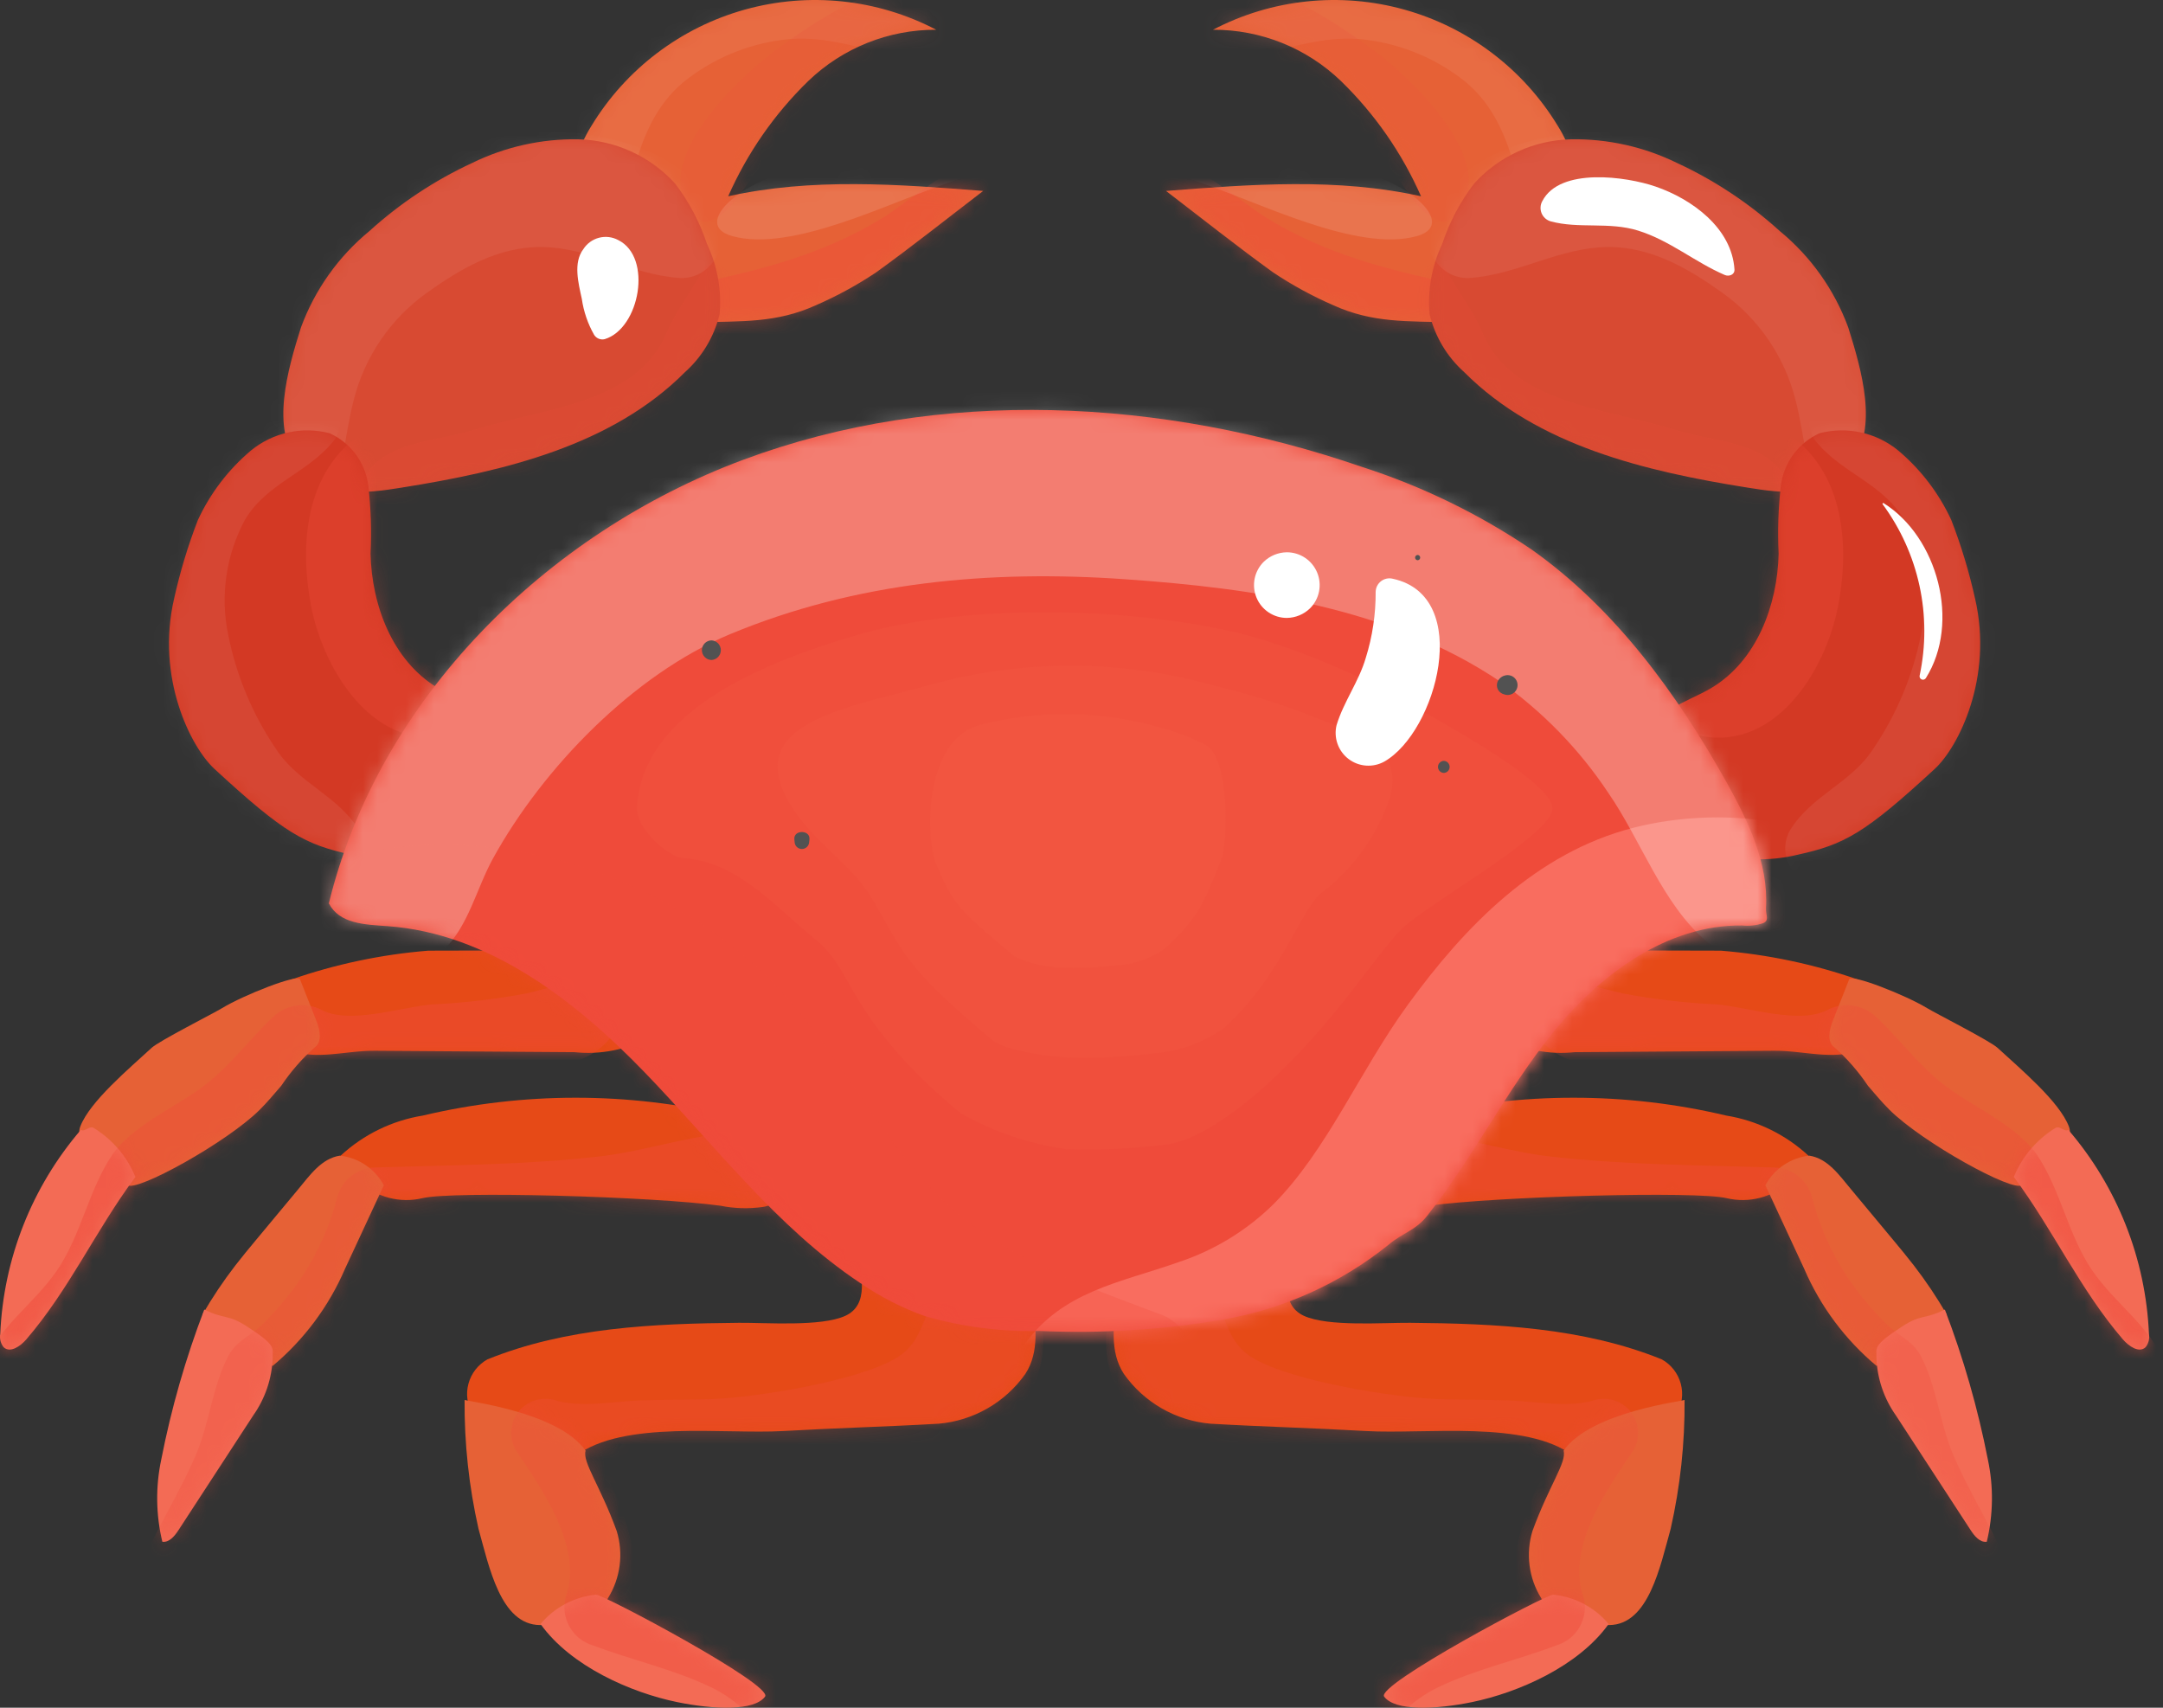 <svg width="152" height="120" viewBox="0 0 152 120" fill="none" xmlns="http://www.w3.org/2000/svg">
<rect x="0" y="0" width="152" height="120" fill="#333333" stroke="none"/>
<path d="M109.47 8.843C107.045 4.849 103.19 1.929 98.689 0.675C94.188 -0.579 89.379 -0.073 85.238 2.091C88.588 2.076 91.812 3.366 94.227 5.688C96.609 8.002 98.521 10.754 99.86 13.793C94.006 12.485 87.92 12.947 81.94 13.417C84.363 15.271 86.986 17.354 89.462 19.138C90.804 20.035 92.223 20.809 93.704 21.452C96.469 22.708 98.911 22.559 101.947 22.65C103.456 22.963 105.027 22.731 106.38 21.994C107.733 21.257 108.781 20.063 109.336 18.626C110.305 17.184 110.833 15.491 110.857 13.754C110.881 12.017 110.399 10.311 109.47 8.843Z" fill="#E66136"/>
<mask id="mask0_78_6624" style="mask-type:luminance" maskUnits="userSpaceOnUse" x="81" y="0" width="30" height="23">
<path d="M109.473 8.843C107.047 4.849 103.193 1.929 98.692 0.675C94.191 -0.579 89.382 -0.073 85.241 2.091C88.591 2.076 91.815 3.366 94.23 5.688C96.611 8.002 98.524 10.754 99.863 13.793C94.009 12.485 87.923 12.947 81.943 13.417C84.366 15.271 86.989 17.354 89.465 19.138C90.806 20.035 92.226 20.809 93.707 21.452C96.472 22.708 98.914 22.559 101.95 22.65C103.459 22.963 105.03 22.731 106.383 21.994C107.736 21.257 108.784 20.063 109.339 18.626C110.308 17.184 110.836 15.491 110.86 13.754C110.883 12.017 110.401 10.311 109.473 8.843Z" fill="white"/>
</mask>
<g mask="url(#mask0_78_6624)">
<g style="mix-blend-mode:screen" opacity="0.07">
<path d="M107.975 19.056C106.813 14.446 106.755 8.522 102.63 5.475C100.556 3.92 98.089 2.974 95.507 2.742C92.677 2.519 90.205 3.585 87.462 3.968C84.732 4.349 82.013 1.175 84.495 -1.129C90.551 -6.754 101.433 -4.621 107.336 0.123C110.338 2.553 112.34 6.004 112.959 9.817C113.727 13.616 113.377 17.9 109.533 19.69C109.392 19.769 109.235 19.815 109.074 19.825C108.912 19.835 108.751 19.808 108.601 19.748C108.452 19.687 108.318 19.593 108.209 19.473C108.101 19.354 108.021 19.211 107.975 19.056Z" fill="white"/>
</g>
<g style="mix-blend-mode:multiply" opacity="0.4">
<path d="M108.295 22.622C103.529 27.315 96.389 26.226 90.729 23.807C87.87 22.573 85.182 20.978 82.729 19.061C80.734 17.52 77.327 15.142 77.371 12.226C77.465 6.168 87.213 14.18 88.761 15.156C94.704 18.903 101.198 19.642 107.897 21.115C108.048 21.159 108.184 21.241 108.294 21.353C108.404 21.465 108.482 21.604 108.522 21.756C108.562 21.907 108.563 22.067 108.523 22.218C108.483 22.37 108.404 22.509 108.295 22.622Z" fill="#EF4B3A"/>
</g>
<g style="mix-blend-mode:multiply" opacity="0.16">
<path d="M101.206 15.53C99.821 15.013 99.21 13.898 98.388 12.748C97.075 10.906 95.447 9.311 93.578 8.037C89.668 5.355 86.002 4.633 81.407 3.974C79.323 3.675 79.188 0.548 80.839 -0.372C86.17 -3.343 92.349 0.406 96.688 3.656C99.226 5.557 105.912 11.866 102.031 15.312C101.925 15.418 101.793 15.494 101.648 15.533C101.503 15.571 101.35 15.57 101.206 15.53Z" fill="#EF4B3A"/>
</g>
<g opacity="0.12">
<path d="M81.084 9.356C82.014 9.568 82.959 9.708 83.91 9.774C85.476 10.171 86.957 10.819 88.532 11.202C91.857 12.01 90.61 12.217 93.965 11.984C97.62 11.73 102.963 15.677 99.526 16.603C95.323 17.735 88.444 14.201 84.349 12.832C81.804 11.961 79.463 10.582 77.467 8.778C76.453 7.621 79.443 11.534 79.319 10.087C79.324 9.885 79.387 9.688 79.501 9.521C79.616 9.354 79.776 9.224 79.963 9.146C80.15 9.069 80.356 9.047 80.555 9.084C80.754 9.122 80.938 9.216 81.084 9.356Z" fill="white"/>
</g>
</g>
<path d="M129.881 23.009C128.909 20.363 127.248 18.025 125.07 16.236C122.919 14.284 120.484 12.67 117.848 11.45C115.533 10.317 112.983 9.747 110.405 9.788C109.12 9.817 107.853 10.107 106.682 10.641C105.512 11.174 104.462 11.939 103.596 12.891C102.612 14.173 101.851 15.613 101.345 17.148C100.617 18.679 100.311 20.377 100.459 22.066C100.835 23.643 101.685 25.068 102.894 26.15C108.046 31.323 115.622 33.122 122.832 34.268C125.244 34.652 127.999 35.081 130.073 32.535C132.029 30.135 130.812 25.969 129.881 23.009Z" fill="#D84A32"/>
<mask id="mask1_78_6624" style="mask-type:luminance" maskUnits="userSpaceOnUse" x="100" y="9" width="32" height="26">
<path d="M129.879 23.009C128.907 20.363 127.246 18.025 125.068 16.236C122.918 14.284 120.482 12.67 117.846 11.45C115.531 10.317 112.981 9.747 110.404 9.788C109.118 9.817 107.851 10.107 106.68 10.641C105.51 11.174 104.46 11.939 103.594 12.891C102.61 14.173 101.849 15.613 101.343 17.148C100.615 18.679 100.309 20.377 100.457 22.066C100.833 23.643 101.683 25.068 102.892 26.15C108.044 31.323 115.62 33.122 122.83 34.268C125.242 34.652 127.997 35.081 130.071 32.535C132.027 30.135 130.81 25.969 129.879 23.009Z" fill="white"/>
</mask>
<g mask="url(#mask1_78_6624)">
<g style="mix-blend-mode:screen" opacity="0.07">
<path d="M128.201 35.416C127.7 34.356 127.289 33.254 126.974 32.124C126.702 30.778 126.517 29.408 126.169 28.077C125.406 25.08 123.617 22.445 121.113 20.629C118.675 18.88 116.028 17.323 112.949 17.358C109.594 17.397 106.672 19.283 103.342 19.529C100.865 19.712 99.471 16.711 100.595 14.741C103.009 10.511 108.814 9.086 113.387 9.251C118.292 9.428 122.432 11.723 126.182 14.733C129.762 17.613 132.223 21.654 133.14 26.155C133.748 29.183 133.846 35.439 129.776 36.262C129.5 36.333 129.208 36.313 128.944 36.206C128.68 36.098 128.457 35.909 128.309 35.665C128.267 35.585 128.231 35.502 128.201 35.416Z" fill="white"/>
</g>
<g style="mix-blend-mode:multiply" opacity="0.16">
<path d="M104.15 23.297C106.21 28.42 112.907 28.672 117.819 30.232C120.132 30.967 123.529 30.993 125.131 33.069C125.463 33.497 125.684 34 125.776 34.534C125.867 35.068 125.826 35.616 125.656 36.13C125.486 36.644 125.192 37.109 124.8 37.483C124.409 37.856 123.931 38.128 123.409 38.274C118.726 40.014 111.864 36.202 108.2 33.52C105.814 31.886 103.789 29.78 102.249 27.333C100.622 24.529 97.801 24.733 98.399 21.788C98.753 20.044 100.775 17.433 101.604 18.96C102.089 19.854 103.681 22.13 104.15 23.297Z" fill="#EF4B3A"/>
</g>
</g>
<path d="M138.795 42.07C138.379 40.188 137.82 38.34 137.124 36.543C136.254 34.661 134.981 32.994 133.396 31.658C132.635 31.034 131.736 30.598 130.774 30.387C129.812 30.176 128.813 30.196 127.86 30.445C127.131 30.776 126.499 31.288 126.024 31.932C125.549 32.577 125.247 33.332 125.146 34.127C124.964 35.713 124.911 37.312 124.99 38.907C124.903 42.565 123.431 46.429 120.298 48.32C119.375 48.877 118.345 49.243 117.438 49.826C116.638 50.345 115.952 51.019 115.419 51.809C114.885 52.599 114.516 53.487 114.334 54.423C114.259 54.745 114.247 55.078 114.3 55.404C114.423 55.848 114.656 56.253 114.978 56.581C116.385 58.124 118.18 59.26 120.176 59.873C122.172 60.485 124.295 60.55 126.325 60.062C129.6 59.341 131.023 58.588 135.967 54.024C137.638 52.482 140.08 47.597 138.795 42.07Z" fill="#D33924"/>
<mask id="mask2_78_6624" style="mask-type:luminance" maskUnits="userSpaceOnUse" x="114" y="30" width="26" height="31">
<path d="M138.793 42.071C138.377 40.189 137.818 38.341 137.122 36.544C136.252 34.662 134.979 32.995 133.394 31.659C132.633 31.034 131.734 30.599 130.772 30.388C129.81 30.177 128.811 30.197 127.858 30.445C127.129 30.777 126.497 31.289 126.022 31.933C125.547 32.578 125.245 33.333 125.144 34.128C124.962 35.714 124.909 37.313 124.988 38.908C124.901 42.566 123.429 46.43 120.296 48.321C119.373 48.878 118.343 49.244 117.436 49.827C116.636 50.346 115.95 51.02 115.417 51.81C114.883 52.6 114.514 53.489 114.332 54.424C114.257 54.746 114.245 55.079 114.299 55.406C114.421 55.849 114.654 56.254 114.976 56.582C116.383 58.125 118.178 59.261 120.174 59.873C122.17 60.486 124.293 60.551 126.323 60.063C129.598 59.342 131.021 58.589 135.965 54.025C137.636 52.483 140.078 47.598 138.793 42.071Z" fill="white"/>
</mask>
<g mask="url(#mask2_78_6624)">
<g style="mix-blend-mode:screen" opacity="0.07">
<path d="M128.208 27.77C132.024 25.951 136.262 28.799 138.609 31.756C141.213 35.171 142.486 39.418 142.188 43.703C141.771 50.754 136.536 64.436 127.316 62.087C126.941 61.98 126.596 61.788 126.306 61.527C126.016 61.267 125.789 60.944 125.642 60.583C125.495 60.221 125.432 59.832 125.458 59.443C125.483 59.053 125.597 58.675 125.79 58.337C127.318 55.868 130.054 55.046 131.626 52.64C133.277 50.21 134.422 47.472 134.995 44.59C135.561 41.846 135.143 38.989 133.812 36.522C132.329 34.022 129.55 33.271 127.766 31.196C127.535 30.958 127.36 30.671 127.255 30.356C127.151 30.041 127.118 29.706 127.161 29.377C127.203 29.047 127.319 28.732 127.501 28.454C127.682 28.175 127.924 27.942 128.208 27.77Z" fill="white"/>
</g>
<g style="mix-blend-mode:multiply" opacity="0.32">
<path d="M124.484 29.839C129.351 32.134 130.109 37.602 129.178 42.542C128.295 47.23 124.589 53.068 119.07 51.609C118.706 51.504 118.371 51.317 118.089 51.063C117.807 50.81 117.587 50.496 117.444 50.144C117.301 49.793 117.239 49.414 117.264 49.036C117.289 48.658 117.399 48.29 117.586 47.96C119.222 45.185 121.529 43.501 122.067 40.134C122.281 38.612 122.39 37.077 122.393 35.54C122.424 33.916 122.913 32.325 122.928 30.732C122.932 30.552 122.982 30.375 123.074 30.22C123.166 30.065 123.297 29.936 123.454 29.846C123.61 29.757 123.787 29.709 123.968 29.707C124.148 29.706 124.326 29.752 124.484 29.839Z" fill="#EF4B3A"/>
</g>
</g>
<path d="M112.23 66.781L120.926 66.802C124.21 67.066 127.448 67.748 130.559 68.831C131.273 69.54 131.949 69.829 132.171 70.81C132.3 71.298 132.281 71.814 132.114 72.29C131.947 72.766 131.641 73.182 131.235 73.482C129.306 74.695 126.973 73.82 124.694 73.836C120.015 73.869 115.336 73.902 110.656 73.935C108.827 74.13 106.981 73.762 105.366 72.881C106.35 70.067 109.249 66.774 112.23 66.781Z" fill="#E64A17"/>
<mask id="mask3_78_6624" style="mask-type:luminance" maskUnits="userSpaceOnUse" x="105" y="66" width="28" height="9">
<path d="M112.229 66.78L120.925 66.801C124.209 67.065 127.447 67.747 130.558 68.83C131.272 69.539 131.949 69.828 132.17 70.809C132.299 71.297 132.28 71.813 132.113 72.289C131.946 72.765 131.64 73.181 131.234 73.481C129.305 74.695 126.972 73.819 124.693 73.835C120.014 73.868 115.335 73.901 110.655 73.934C108.826 74.129 106.98 73.761 105.365 72.88C106.349 70.066 109.248 66.773 112.229 66.78Z" fill="white"/>
</mask>
<g mask="url(#mask3_78_6624)">
<g style="mix-blend-mode:multiply" opacity="0.46">
<path d="M151.118 96.751C148.489 95.605 146.076 94.015 143.986 92.05C143.06 91.07 142.248 89.99 141.564 88.828C140.76 87.548 139.987 85.361 138.837 84.399C137.755 83.744 136.619 83.184 135.44 82.724C134.221 82.055 133.048 81.304 131.93 80.475C129.883 78.932 127.598 76.817 127.045 74.225L129.8 76.323C125.144 76.075 120.56 76.252 115.895 75.679C113.374 75.369 107.731 74.844 107.595 71.303C107.46 67.79 112.103 69.36 113.987 69.798C116.188 70.216 118.416 70.477 120.654 70.58C122.849 70.769 126.366 71.981 128.358 70.999C128.908 70.698 129.539 70.579 130.161 70.659C130.783 70.74 131.364 71.015 131.82 71.446C133.669 73.182 134.955 75.085 137.087 76.588C138.977 77.921 141.808 79.209 143.125 81.141C144.798 83.596 145.322 86.837 147.047 89.317C148.691 91.683 150.901 93.043 152.134 95.735C152.211 95.877 152.24 96.04 152.217 96.2C152.193 96.36 152.119 96.508 152.005 96.622C151.891 96.736 151.743 96.81 151.583 96.834C151.423 96.857 151.26 96.828 151.118 96.751Z" fill="#EF4B3A"/>
</g>
</g>
<path d="M99.844 78.387C106.899 76.718 114.246 76.718 121.301 78.388C123.464 78.738 125.474 79.718 127.082 81.205C127.188 82.091 126.414 82.425 125.765 83.036C125.179 83.575 124.47 83.963 123.701 84.166C122.931 84.368 122.123 84.379 121.348 84.197C119.223 83.676 105.156 84.073 100.388 84.725C99.41 84.922 98.405 84.951 97.417 84.811C96.924 84.734 96.461 84.524 96.077 84.204C95.693 83.885 95.404 83.466 95.239 82.995C95.16 82.528 95.191 82.049 95.33 81.596C95.469 81.144 95.712 80.73 96.039 80.388C97.066 79.337 98.397 78.637 99.844 78.387Z" fill="#E64A17"/>
<mask id="mask4_78_6624" style="mask-type:luminance" maskUnits="userSpaceOnUse" x="95" y="77" width="33" height="8">
<path d="M99.84 78.387C106.895 76.717 114.242 76.717 121.298 78.387C123.46 78.738 125.47 79.718 127.079 81.205C127.184 82.09 126.41 82.425 125.761 83.035C125.175 83.575 124.467 83.963 123.697 84.165C122.927 84.368 122.119 84.378 121.344 84.197C119.219 83.676 105.152 84.072 100.384 84.724C99.406 84.922 98.401 84.951 97.413 84.81C96.92 84.733 96.457 84.524 96.073 84.204C95.689 83.884 95.4 83.466 95.235 82.995C95.156 82.528 95.187 82.049 95.326 81.596C95.465 81.143 95.708 80.729 96.035 80.387C97.062 79.337 98.393 78.637 99.84 78.387Z" fill="white"/>
</mask>
<g mask="url(#mask4_78_6624)">
<g style="mix-blend-mode:multiply" opacity="0.43">
<path d="M139.386 110.801C136.273 109.092 133.811 106.405 132.382 103.156C131.246 100.825 128.902 96.193 131.433 94.13C131.543 94.985 131.653 95.841 131.763 96.697C127.031 93.965 123.867 90.788 121.995 85.518C122.879 86.191 123.764 86.865 124.648 87.538C119.224 87.74 113.794 87.585 108.391 87.075C105.874 86.889 103.361 86.707 100.852 86.423C98.214 86.124 95.737 85.994 93.772 84.037C93.511 83.771 93.314 83.448 93.195 83.095C93.076 82.741 93.039 82.365 93.087 81.995C93.134 81.625 93.265 81.27 93.47 80.958C93.675 80.646 93.947 80.385 94.268 80.193C98.583 78.304 104.285 80.728 108.786 81.249C114.045 81.858 119.363 81.875 124.648 82.036C125.247 82.046 125.828 82.248 126.305 82.611C126.782 82.974 127.131 83.48 127.3 84.056C127.864 86.285 128.838 88.39 130.171 90.263C130.878 91.243 131.665 92.162 132.523 93.013C133.36 93.852 134.395 94.188 134.967 95.257C136.076 97.329 136.323 100.056 137.27 102.26C138.317 104.696 139.723 106.946 140.837 109.35C140.947 109.552 140.989 109.785 140.956 110.014C140.922 110.242 140.816 110.454 140.653 110.617C140.49 110.78 140.278 110.886 140.05 110.919C139.822 110.953 139.589 110.911 139.386 110.801Z" fill="#EF4B3A"/>
</g>
</g>
<path d="M78.537 91.155C78.231 92.977 77.963 94.999 78.978 96.542C79.677 97.534 80.585 98.36 81.636 98.965C82.688 99.569 83.859 99.937 85.068 100.042C89.006 100.267 92.056 100.332 95.994 100.557C100.154 100.794 107.243 99.775 110.561 102.297C114.094 101.13 118.254 99.53 117.82 99.374C118.01 99.054 118.133 98.7 118.183 98.331C118.233 97.963 118.209 97.588 118.112 97.229C118.015 96.87 117.848 96.534 117.619 96.241C117.39 95.947 117.105 95.703 116.78 95.522C111.227 93.273 105.094 93.007 99.104 92.952C97.231 92.934 93.323 93.244 91.623 92.458C89.924 91.673 90.501 89.554 90.819 87.709C90.92 87.593 90.995 87.457 91.038 87.31C91.08 87.163 91.091 87.008 91.067 86.856C91.043 86.705 90.987 86.56 90.902 86.433C90.817 86.305 90.704 86.198 90.573 86.119C90.299 85.958 89.99 85.866 89.673 85.849C87.584 85.589 85.468 85.649 83.398 86.028C82.094 86.197 80.855 86.699 79.801 87.486C78.798 88.326 78.754 89.864 78.537 91.155Z" fill="#E64A17"/>
<mask id="mask5_78_6624" style="mask-type:luminance" maskUnits="userSpaceOnUse" x="78" y="85" width="41" height="18">
<path d="M78.539 91.154C78.233 92.976 77.965 94.998 78.98 96.541C79.679 97.533 80.587 98.359 81.638 98.964C82.69 99.568 83.861 99.936 85.07 100.041C89.008 100.266 92.058 100.331 95.996 100.556C100.156 100.793 107.245 99.774 110.563 102.296C114.096 101.129 118.256 99.529 117.822 99.373C118.012 99.053 118.135 98.698 118.185 98.33C118.235 97.962 118.211 97.587 118.114 97.228C118.017 96.869 117.85 96.533 117.621 96.24C117.392 95.946 117.107 95.702 116.782 95.521C111.229 93.272 105.096 93.006 99.106 92.951C97.233 92.933 93.325 93.243 91.625 92.457C89.925 91.672 90.503 89.553 90.821 87.708C90.922 87.592 90.997 87.456 91.04 87.309C91.082 87.162 91.092 87.007 91.069 86.855C91.046 86.704 90.989 86.559 90.904 86.432C90.818 86.304 90.706 86.197 90.575 86.118C90.301 85.957 89.992 85.865 89.675 85.848C87.586 85.588 85.47 85.648 83.4 86.028C82.095 86.196 80.857 86.698 79.803 87.485C78.8 88.326 78.756 89.863 78.539 91.154Z" fill="white"/>
</mask>
<g mask="url(#mask5_78_6624)">
<g style="mix-blend-mode:multiply" opacity="0.33">
<path d="M94.821 122.016C93.02 119.394 95.722 116.354 97.689 114.779C100.782 112.169 104.608 110.581 108.64 110.235C107.759 110.906 106.878 111.576 105.997 112.247C106.215 109.977 106.725 107.745 107.513 105.605C108.461 103.499 109.526 101.447 110.703 99.459C111.788 100.544 112.873 101.629 113.959 102.715C110.981 104.257 107.375 104.268 104.082 104.414C101.074 104.58 98.057 104.338 95.113 103.695C90.254 102.575 77.708 102.956 77.708 94.118C77.708 91.469 81.6 89.748 83.788 90.442C86.612 91.337 85.544 93.976 88.101 95.462C90.884 97.079 98.031 98.228 101.233 98.322C102.866 98.371 104.497 98.346 106.131 98.412C108.064 98.489 110.259 98.956 112.125 98.365C112.579 98.251 113.057 98.272 113.5 98.426C113.942 98.58 114.33 98.86 114.615 99.231C114.901 99.603 115.072 100.05 115.107 100.517C115.142 100.984 115.039 101.451 114.812 101.861C112.963 104.633 110.019 108.715 111.283 112.247C111.461 112.947 111.362 113.69 111.005 114.318C110.648 114.947 110.061 115.413 109.368 115.618C106.62 116.662 103.75 117.279 101.082 118.551C99.08 119.505 97.85 121.075 96.127 122.359C95.907 122.483 95.648 122.516 95.404 122.452C95.161 122.388 94.951 122.232 94.821 122.016Z" fill="#EF4B3A"/>
</g>
</g>
<path d="M140.373 73.63C139.845 73.142 136.034 71.213 135.421 70.839C133.917 69.924 130.101 68.421 129.946 68.816C129.564 69.784 129.182 70.752 128.8 71.721C128.55 72.355 128.36 73.214 128.92 73.602C129.812 74.397 130.599 75.302 131.264 76.294C131.752 76.861 132.232 77.435 132.76 77.965C135.051 80.262 141.518 83.829 142.08 83.267C142.59 82.659 143.047 82.009 143.447 81.323C143.642 81.046 145.885 80.466 145.386 79.157C144.719 77.404 141.965 75.098 140.373 73.63Z" fill="#E66136"/>
<mask id="mask6_78_6624" style="mask-type:luminance" maskUnits="userSpaceOnUse" x="128" y="68" width="18" height="16">
<path d="M140.374 73.629C139.846 73.141 136.035 71.212 135.422 70.838C133.918 69.923 130.102 68.421 129.947 68.814C129.565 69.783 129.183 70.751 128.801 71.72C128.551 72.354 128.361 73.213 128.921 73.601C129.813 74.396 130.6 75.301 131.265 76.293C131.753 76.86 132.233 77.434 132.761 77.964C135.052 80.261 141.519 83.828 142.081 83.266C142.591 82.659 143.048 82.008 143.448 81.322C143.643 81.045 145.886 80.466 145.387 79.156C144.72 77.403 141.966 75.097 140.374 73.629Z" fill="white"/>
</mask>
<g mask="url(#mask6_78_6624)">
<g style="mix-blend-mode:multiply" opacity="0.35">
<path d="M151.127 96.751C148.497 95.605 146.085 94.015 143.995 92.05C143.069 91.07 142.257 89.99 141.573 88.828C140.769 87.548 139.996 85.361 138.846 84.399C137.764 83.744 136.627 83.184 135.449 82.724C134.229 82.055 133.057 81.304 131.939 80.475C129.891 78.932 127.606 76.817 127.053 74.225L129.808 76.323C125.152 76.075 120.569 76.252 115.904 75.679C113.382 75.369 107.739 74.844 107.603 71.303C107.469 67.79 112.111 69.36 113.996 69.798C116.197 70.216 118.424 70.477 120.662 70.58C122.857 70.769 126.374 71.981 128.367 70.999C128.917 70.698 129.548 70.579 130.17 70.659C130.792 70.74 131.373 71.015 131.829 71.446C133.678 73.182 134.964 75.085 137.095 76.588C138.986 77.921 141.817 79.209 143.134 81.141C144.807 83.596 145.331 86.837 147.055 89.317C148.7 91.683 150.91 93.043 152.143 95.735C152.22 95.877 152.249 96.04 152.226 96.2C152.202 96.36 152.128 96.508 152.014 96.622C151.9 96.736 151.752 96.81 151.592 96.834C151.432 96.857 151.269 96.828 151.127 96.751Z" fill="#EF4B3A"/>
</g>
</g>
<path d="M145.35 79.395C148.792 83.406 150.787 88.458 151.014 93.74C151.042 93.903 151.035 94.07 150.994 94.23C150.952 94.39 150.878 94.54 150.775 94.669C150.312 95.101 149.592 94.594 149.179 94.114C146.148 90.589 144.294 86.431 141.516 82.703C142.103 81.27 143.131 80.062 144.452 79.254C144.741 79.082 145.054 79.554 145.35 79.395Z" fill="#F36B55"/>
<mask id="mask7_78_6624" style="mask-type:luminance" maskUnits="userSpaceOnUse" x="141" y="79" width="11" height="16">
<path d="M145.354 79.395C148.796 83.406 150.791 88.458 151.018 93.74C151.046 93.903 151.039 94.07 150.997 94.23C150.956 94.39 150.882 94.54 150.778 94.669C150.316 95.101 149.596 94.594 149.183 94.114C146.152 90.589 144.298 86.431 141.52 82.703C142.106 81.27 143.135 80.062 144.456 79.254C144.745 79.082 145.058 79.554 145.354 79.395Z" fill="white"/>
</mask>
<g mask="url(#mask7_78_6624)">
<g style="mix-blend-mode:multiply" opacity="0.51">
<path d="M151.131 96.752C148.501 95.606 146.089 94.016 143.999 92.051C143.073 91.071 142.261 89.991 141.577 88.829C140.773 87.549 140 85.362 138.85 84.4C137.768 83.745 136.631 83.185 135.453 82.725C134.233 82.056 133.061 81.305 131.943 80.477C129.895 78.933 127.61 76.817 127.057 74.227L129.812 76.324C125.156 76.076 120.573 76.253 115.908 75.68C113.386 75.37 107.743 74.845 107.607 71.304C107.473 67.791 112.115 69.361 113.999 69.799C116.2 70.217 118.428 70.478 120.666 70.581C122.861 70.77 126.378 71.982 128.37 71C128.921 70.699 129.552 70.58 130.174 70.66C130.796 70.741 131.377 71.016 131.833 71.447C133.682 73.183 134.968 75.086 137.099 76.589C138.99 77.922 141.821 79.21 143.138 81.142C144.811 83.597 145.335 86.838 147.059 89.318C148.704 91.683 150.914 93.043 152.147 95.736C152.224 95.878 152.253 96.041 152.229 96.201C152.206 96.361 152.132 96.509 152.018 96.623C151.904 96.737 151.756 96.811 151.596 96.835C151.436 96.858 151.273 96.829 151.131 96.752Z" fill="#EF4B3A"/>
</g>
</g>
<path d="M131.868 95.98C129.664 94.135 127.924 91.799 126.787 89.16C125.877 87.202 124.967 85.244 124.058 83.286C124.366 82.715 124.808 82.227 125.346 81.865C125.884 81.502 126.503 81.276 127.148 81.206C128.441 81.409 129.237 82.56 130.074 83.566C131.071 84.765 132.069 85.964 133.066 87.162C133.545 87.739 134.025 88.316 134.483 88.909C135.334 90.011 136.111 91.169 136.807 92.375C136.671 92.359 131.952 96.045 131.868 95.98Z" fill="#E66136"/>
<mask id="mask8_78_6624" style="mask-type:luminance" maskUnits="userSpaceOnUse" x="124" y="81" width="13" height="15">
<path d="M131.871 95.979C129.667 94.135 127.927 91.799 126.79 89.159C125.88 87.201 124.97 85.243 124.061 83.285C124.369 82.714 124.811 82.227 125.349 81.864C125.887 81.502 126.506 81.276 127.151 81.206C128.444 81.409 129.24 82.559 130.077 83.565C131.074 84.764 132.072 85.963 133.069 87.162C133.548 87.739 134.028 88.315 134.486 88.909C135.337 90.011 136.113 91.168 136.809 92.374C136.674 92.359 131.955 96.044 131.871 95.979Z" fill="white"/>
</mask>
<g mask="url(#mask8_78_6624)">
<g style="mix-blend-mode:multiply" opacity="0.29">
<path d="M139.399 110.801C136.287 109.092 133.825 106.405 132.395 103.156C131.26 100.825 128.915 96.193 131.446 94.13C131.557 94.985 131.667 95.841 131.777 96.697C127.045 93.965 123.881 90.788 122.009 85.518C122.893 86.191 123.777 86.865 124.661 87.538C119.238 87.74 113.808 87.585 108.405 87.075C105.887 86.889 103.375 86.707 100.866 86.423C98.228 86.124 95.75 85.994 93.786 84.037C93.525 83.771 93.327 83.448 93.208 83.095C93.09 82.741 93.053 82.365 93.1 81.995C93.148 81.625 93.279 81.27 93.484 80.958C93.688 80.646 93.961 80.385 94.281 80.193C98.597 78.304 104.299 80.728 108.8 81.249C114.059 81.858 119.377 81.875 124.661 82.036C125.261 82.046 125.842 82.248 126.319 82.611C126.796 82.974 127.145 83.48 127.314 84.056C127.878 86.285 128.851 88.39 130.185 90.263C130.892 91.243 131.678 92.162 132.536 93.013C133.373 93.852 134.409 94.188 134.981 95.257C136.089 97.329 136.336 100.056 137.284 102.26C138.331 104.696 139.737 106.946 140.85 109.35C140.961 109.552 141.002 109.785 140.969 110.014C140.936 110.242 140.83 110.454 140.667 110.617C140.504 110.78 140.292 110.886 140.064 110.919C139.835 110.953 139.602 110.911 139.399 110.801Z" fill="#EF4B3A"/>
</g>
</g>
<path d="M139.692 102.555C140.099 104.465 140.073 106.441 139.616 108.339C139.126 108.398 138.75 107.932 138.481 107.518C136.731 104.833 134.981 102.147 133.231 99.462C132.391 98.274 131.916 96.867 131.862 95.414C131.907 94.736 131.492 94.617 133.678 93.203C135.048 92.316 135.206 92.743 136.67 92.02C137.978 95.438 138.989 98.963 139.692 102.555Z" fill="#F36B55"/>
<mask id="mask9_78_6624" style="mask-type:luminance" maskUnits="userSpaceOnUse" x="131" y="92" width="9" height="17">
<path d="M139.69 102.555C140.097 104.464 140.071 106.441 139.614 108.339C139.124 108.398 138.748 107.931 138.479 107.518C136.729 104.832 134.979 102.147 133.229 99.461C132.389 98.273 131.914 96.867 131.86 95.413C131.905 94.736 131.49 94.616 133.676 93.202C135.046 92.315 135.204 92.742 136.668 92.019C137.976 95.438 138.987 98.963 139.69 102.555Z" fill="white"/>
</mask>
<g mask="url(#mask9_78_6624)">
<g style="mix-blend-mode:multiply" opacity="0.26">
<path d="M139.387 110.801C136.274 109.092 133.812 106.405 132.383 103.156C131.247 100.825 128.903 96.193 131.434 94.13C131.544 94.985 131.654 95.841 131.764 96.697C127.032 93.965 123.868 90.788 121.996 85.518C122.88 86.191 123.765 86.865 124.649 87.538C119.225 87.74 113.795 87.585 108.392 87.075C105.875 86.889 103.362 86.707 100.853 86.423C98.215 86.124 95.738 85.994 93.773 84.037C93.512 83.771 93.314 83.448 93.196 83.095C93.077 82.741 93.04 82.365 93.088 81.995C93.135 81.625 93.266 81.27 93.471 80.958C93.676 80.646 93.948 80.385 94.269 80.193C98.584 78.304 104.286 80.728 108.787 81.249C114.046 81.858 119.364 81.875 124.649 82.036C125.248 82.046 125.829 82.248 126.306 82.611C126.783 82.974 127.132 83.48 127.301 84.056C127.865 86.285 128.838 88.39 130.172 90.263C130.879 91.243 131.666 92.162 132.524 93.013C133.361 93.852 134.396 94.188 134.968 95.257C136.077 97.329 136.324 100.056 137.271 102.26C138.318 104.696 139.724 106.946 140.838 109.35C140.948 109.552 140.99 109.785 140.957 110.014C140.923 110.242 140.817 110.454 140.654 110.617C140.491 110.78 140.279 110.886 140.051 110.919C139.823 110.953 139.59 110.911 139.387 110.801Z" fill="#EF4B3A"/>
</g>
</g>
<path d="M113.087 114.191C110.767 114.211 109.327 114.367 108.296 112.288C107.866 111.593 107.59 110.814 107.486 110.003C107.381 109.192 107.45 108.369 107.689 107.587C108.861 104.37 110.118 102.736 109.876 101.938C111.845 99.138 118.544 98.442 118.38 98.361C118.404 101.411 118.076 104.453 117.403 107.427C116.658 110.09 115.852 114.168 113.087 114.191Z" fill="#E66136"/>
<mask id="mask10_78_6624" style="mask-type:luminance" maskUnits="userSpaceOnUse" x="107" y="98" width="12" height="17">
<path d="M113.088 114.191C110.768 114.21 109.328 114.367 108.297 112.288C107.867 111.592 107.591 110.813 107.487 110.002C107.382 109.192 107.451 108.368 107.69 107.586C108.862 104.369 110.119 102.735 109.877 101.937C111.846 99.138 118.545 98.441 118.381 98.361C118.405 101.41 118.077 104.452 117.404 107.426C116.659 110.089 115.853 114.167 113.088 114.191Z" fill="white"/>
</mask>
<g mask="url(#mask10_78_6624)">
<g style="mix-blend-mode:multiply" opacity="0.26">
<path d="M94.823 122.015C93.022 119.393 95.725 116.353 97.691 114.778C100.784 112.167 104.61 110.58 108.642 110.234C107.761 110.904 106.88 111.575 105.999 112.246C106.218 109.976 106.727 107.744 107.515 105.604C108.464 103.498 109.529 101.446 110.705 99.458C111.79 100.543 112.876 101.628 113.961 102.713C110.983 104.255 107.377 104.267 104.084 104.413C101.076 104.579 98.059 104.337 95.116 103.694C90.257 102.573 81.262 99.693 80.718 93.697C80.479 91.058 82.776 90.132 84.965 90.826C87.788 91.721 89.801 94.434 92.358 95.92C95.062 97.47 98.119 98.296 101.235 98.321C102.869 98.369 104.499 98.345 106.133 98.41C108.067 98.488 110.261 98.955 112.127 98.364C112.582 98.25 113.06 98.271 113.502 98.425C113.945 98.579 114.332 98.859 114.618 99.23C114.903 99.602 115.074 100.048 115.109 100.516C115.144 100.983 115.042 101.45 114.815 101.86C112.966 104.632 110.022 108.713 111.285 112.246C111.464 112.946 111.364 113.688 111.007 114.317C110.65 114.946 110.064 115.412 109.371 115.617C106.623 116.661 103.753 117.278 101.084 118.55C99.083 119.504 97.852 121.074 96.129 122.357C95.91 122.481 95.651 122.515 95.407 122.451C95.163 122.387 94.954 122.231 94.823 122.015Z" fill="#EF4B3A"/>
</g>
</g>
<path d="M97.268 119.22C98.039 120.248 100.872 120.131 103.437 119.606C106.683 118.94 110.921 117.093 113.045 114.116C112.066 112.946 110.667 112.206 109.148 112.056C108.65 112.031 96.658 118.407 97.268 119.22Z" fill="#F36B55"/>
<mask id="mask11_78_6624" style="mask-type:luminance" maskUnits="userSpaceOnUse" x="97" y="112" width="17" height="9">
<path d="M97.27 119.221C98.042 120.249 100.875 120.132 103.44 119.606C106.686 118.941 110.924 117.093 113.048 114.117C112.069 112.946 110.67 112.206 109.151 112.056C108.653 112.032 96.661 118.408 97.27 119.221Z" fill="white"/>
</mask>
<g mask="url(#mask11_78_6624)">
<g style="mix-blend-mode:multiply" opacity="0.43">
<path d="M94.825 122.017C93.024 119.394 95.727 116.354 97.693 114.779C100.786 112.169 104.612 110.581 108.644 110.235C107.763 110.906 106.882 111.577 106.001 112.247C106.22 109.977 106.729 107.745 107.517 105.605C108.466 103.499 109.531 101.447 110.707 99.459C111.792 100.544 112.878 101.63 113.963 102.715C110.985 104.257 107.379 104.269 104.086 104.415C101.078 104.581 98.061 104.339 95.118 103.695C90.258 102.575 81.264 99.695 80.72 93.698C80.481 91.06 82.778 90.133 84.967 90.828C87.79 91.723 89.803 94.436 92.359 95.922C95.064 97.471 98.121 98.298 101.237 98.323C102.871 98.371 104.501 98.346 106.135 98.412C108.069 98.49 110.263 98.957 112.129 98.365C112.584 98.251 113.062 98.273 113.504 98.427C113.946 98.58 114.334 98.86 114.62 99.232C114.905 99.603 115.076 100.05 115.111 100.517C115.146 100.984 115.044 101.451 114.817 101.861C112.968 104.633 110.024 108.715 111.287 112.247C111.466 112.948 111.366 113.69 111.009 114.318C110.652 114.947 110.066 115.413 109.373 115.619C106.625 116.662 103.755 117.279 101.086 118.552C99.085 119.506 97.854 121.076 96.131 122.359C95.912 122.483 95.653 122.516 95.409 122.452C95.165 122.388 94.956 122.232 94.825 122.017Z" fill="#EF4B3A"/>
</g>
</g>
<path d="M41.562 8.843C43.987 4.849 47.842 1.929 52.342 0.675C56.843 -0.579 61.653 -0.073 65.793 2.091C62.444 2.076 59.219 3.366 56.804 5.688C54.423 8.002 52.511 10.754 51.172 13.793C57.026 12.485 63.111 12.947 69.091 13.417C66.668 15.271 64.045 17.354 61.57 19.138C60.228 20.035 58.808 20.809 57.328 21.452C54.562 22.708 52.121 22.559 49.084 22.65C47.576 22.963 46.005 22.731 44.651 21.994C43.298 21.257 42.251 20.063 41.695 18.626C40.727 17.184 40.198 15.491 40.175 13.754C40.151 12.017 40.633 10.311 41.562 8.843Z" fill="#E66136"/>
<mask id="mask12_78_6624" style="mask-type:luminance" maskUnits="userSpaceOnUse" x="40" y="0" width="30" height="23">
<path d="M41.564 8.843C43.989 4.849 47.843 1.929 52.344 0.675C56.845 -0.579 61.655 -0.073 65.796 2.091C62.446 2.076 59.221 3.366 56.806 5.688C54.425 8.002 52.512 10.754 51.174 13.793C57.028 12.485 63.113 12.947 69.093 13.417C66.67 15.271 64.047 17.354 61.572 19.138C60.23 20.035 58.81 20.809 57.33 21.452C54.564 22.708 52.123 22.559 49.086 22.65C47.578 22.963 46.007 22.731 44.653 21.994C43.3 21.257 42.252 20.063 41.697 18.626C40.729 17.184 40.2 15.491 40.177 13.754C40.153 12.017 40.635 10.311 41.564 8.843Z" fill="white"/>
</mask>
<g mask="url(#mask12_78_6624)">
<g style="mix-blend-mode:screen" opacity="0.07">
<path d="M43.06 19.056C44.221 14.446 44.28 8.522 48.405 5.475C50.479 3.92 52.946 2.974 55.528 2.742C58.358 2.519 60.83 3.585 63.573 3.968C66.303 4.349 69.021 1.175 66.54 -1.129C60.483 -6.754 49.602 -4.621 43.699 0.123C40.697 2.553 38.695 6.004 38.076 9.817C37.308 13.616 37.657 17.9 41.502 19.69C41.643 19.769 41.8 19.815 41.961 19.825C42.123 19.835 42.284 19.808 42.434 19.748C42.583 19.687 42.717 19.593 42.826 19.473C42.934 19.354 43.014 19.211 43.06 19.056Z" fill="white"/>
</g>
<g style="mix-blend-mode:multiply" opacity="0.4">
<path d="M42.735 22.622C47.501 27.315 54.641 26.226 60.301 23.807C63.16 22.573 65.848 20.978 68.301 19.061C70.296 17.52 73.703 15.142 73.659 12.226C73.565 6.168 63.817 14.18 62.269 15.156C56.326 18.903 49.832 19.642 43.133 21.115C42.982 21.159 42.846 21.241 42.736 21.353C42.626 21.465 42.548 21.604 42.508 21.756C42.468 21.907 42.468 22.067 42.507 22.218C42.547 22.37 42.626 22.509 42.735 22.622Z" fill="#EF4B3A"/>
</g>
<g style="mix-blend-mode:multiply" opacity="0.16">
<path d="M49.825 15.53C51.21 15.013 51.82 13.898 52.643 12.748C53.955 10.906 55.584 9.311 57.453 8.037C61.363 5.355 65.029 4.633 69.623 3.974C71.707 3.675 71.843 0.548 70.192 -0.372C64.86 -3.343 58.682 0.406 54.342 3.656C51.805 5.557 45.119 11.866 48.999 15.312C49.105 15.418 49.238 15.494 49.383 15.533C49.528 15.571 49.68 15.57 49.825 15.53Z" fill="#EF4B3A"/>
</g>
<g opacity="0.12">
<path d="M69.943 9.356C69.013 9.568 68.068 9.708 67.117 9.774C65.551 10.171 64.07 10.819 62.494 11.202C59.169 12.01 60.416 12.217 57.062 11.984C53.407 11.73 48.063 15.677 51.5 16.603C55.704 17.735 62.583 14.201 66.678 12.832C69.223 11.961 71.564 10.582 73.559 8.778C74.574 7.621 71.584 11.534 71.708 10.087C71.703 9.885 71.64 9.688 71.525 9.521C71.411 9.354 71.25 9.224 71.063 9.146C70.876 9.069 70.671 9.047 70.472 9.084C70.273 9.122 70.089 9.216 69.943 9.356Z" fill="white"/>
</g>
</g>
<path d="M21.149 23.009C22.121 20.363 23.782 18.025 25.959 16.236C28.11 14.284 30.546 12.67 33.182 11.45C35.497 10.317 38.047 9.747 40.624 9.788C41.91 9.817 43.177 10.107 44.347 10.641C45.518 11.174 46.568 11.939 47.434 12.891C48.418 14.173 49.179 15.613 49.684 17.148C50.413 18.679 50.719 20.377 50.571 22.066C50.194 23.643 49.345 25.068 48.136 26.15C42.984 31.323 35.408 33.122 28.198 34.268C25.786 34.652 23.031 35.081 20.957 32.535C19.001 30.135 20.218 25.969 21.149 23.009Z" fill="#D84A32"/>
<mask id="mask13_78_6624" style="mask-type:luminance" maskUnits="userSpaceOnUse" x="19" y="9" width="32" height="26">
<path d="M21.15 23.009C22.122 20.363 23.782 18.025 25.96 16.236C28.111 14.284 30.547 12.67 33.183 11.45C35.498 10.317 38.048 9.747 40.625 9.788C41.911 9.817 43.178 10.107 44.348 10.641C45.519 11.174 46.569 11.939 47.435 12.891C48.419 14.173 49.18 15.613 49.685 17.148C50.414 18.679 50.72 20.377 50.572 22.066C50.195 23.643 49.346 25.068 48.137 26.15C42.985 31.323 35.409 33.122 28.199 34.268C25.787 34.652 23.032 35.081 20.958 32.535C19.002 30.135 20.219 25.969 21.15 23.009Z" fill="white"/>
</mask>
<g mask="url(#mask13_78_6624)">
<g style="mix-blend-mode:screen" opacity="0.07">
<path d="M22.834 35.416C23.335 34.356 23.746 33.254 24.061 32.124C24.333 30.778 24.518 29.408 24.866 28.077C25.629 25.08 27.418 22.445 29.922 20.629C32.361 18.88 35.007 17.323 38.086 17.358C41.441 17.397 44.363 19.283 47.693 19.529C50.17 19.712 51.564 16.711 50.44 14.741C48.026 10.511 42.221 9.086 37.648 9.251C32.743 9.428 28.603 11.723 24.853 14.733C21.273 17.613 18.812 21.654 17.895 26.155C17.287 29.183 17.189 35.439 21.259 36.262C21.535 36.333 21.827 36.313 22.091 36.206C22.355 36.098 22.578 35.909 22.726 35.665C22.768 35.585 22.804 35.502 22.834 35.416Z" fill="white"/>
</g>
<g style="mix-blend-mode:multiply" opacity="0.16">
<path d="M46.882 23.297C44.821 28.42 38.124 28.672 33.213 30.232C30.899 30.967 27.503 30.993 25.901 33.069C25.569 33.497 25.347 34 25.256 34.534C25.164 35.068 25.205 35.616 25.375 36.13C25.545 36.644 25.839 37.109 26.231 37.483C26.623 37.856 27.101 38.128 27.622 38.274C32.306 40.014 39.167 36.202 42.831 33.52C45.217 31.886 47.242 29.78 48.782 27.333C50.409 24.529 53.23 24.733 52.632 21.788C52.278 20.044 50.256 17.433 49.427 18.96C48.942 19.854 47.351 22.13 46.882 23.297Z" fill="#EF4B3A"/>
</g>
</g>
<path d="M12.234 42.07C12.65 40.188 13.209 38.34 13.905 36.543C14.775 34.661 16.048 32.994 17.633 31.658C18.395 31.034 19.293 30.598 20.255 30.387C21.218 30.176 22.216 30.196 23.169 30.445C23.898 30.776 24.53 31.288 25.005 31.932C25.48 32.577 25.782 33.332 25.883 34.127C26.066 35.713 26.118 37.312 26.039 38.907C26.126 42.565 27.598 46.429 30.731 48.32C31.654 48.877 32.684 49.243 33.592 49.826C34.391 50.345 35.077 51.019 35.611 51.809C36.144 52.599 36.513 53.487 36.696 54.423C36.77 54.745 36.782 55.078 36.729 55.404C36.606 55.848 36.373 56.253 36.051 56.581C34.645 58.124 32.849 59.26 30.854 59.873C28.858 60.485 26.734 60.55 24.704 60.062C21.429 59.341 20.006 58.588 15.062 54.024C13.391 52.482 10.949 47.597 12.234 42.07Z" fill="#D33924"/>
<mask id="mask14_78_6624" style="mask-type:luminance" maskUnits="userSpaceOnUse" x="11" y="30" width="26" height="31">
<path d="M12.232 42.071C12.648 40.189 13.207 38.341 13.903 36.544C14.773 34.662 16.046 32.995 17.631 31.659C18.393 31.034 19.291 30.599 20.253 30.388C21.216 30.177 22.214 30.197 23.167 30.445C23.896 30.777 24.528 31.289 25.003 31.933C25.478 32.578 25.78 33.333 25.881 34.128C26.064 35.714 26.116 37.313 26.037 38.908C26.124 42.566 27.596 46.43 30.729 48.321C31.652 48.878 32.682 49.244 33.59 49.827C34.389 50.346 35.075 51.02 35.609 51.81C36.142 52.6 36.511 53.489 36.694 54.424C36.769 54.746 36.78 55.079 36.727 55.406C36.604 55.849 36.371 56.254 36.05 56.582C34.642 58.125 32.847 59.261 30.852 59.873C28.856 60.486 26.732 60.551 24.702 60.063C21.427 59.342 20.004 58.589 15.06 54.025C13.389 52.483 10.947 47.598 12.232 42.071Z" fill="white"/>
</mask>
<g mask="url(#mask14_78_6624)">
<g style="mix-blend-mode:screen" opacity="0.07">
<path d="M22.82 27.77C19.003 25.951 14.765 28.799 12.419 31.756C9.814 35.171 8.542 39.418 8.839 43.703C9.256 50.754 14.491 64.436 23.712 62.087C24.087 61.98 24.432 61.788 24.722 61.527C25.012 61.267 25.239 60.944 25.386 60.582C25.532 60.221 25.596 59.831 25.57 59.443C25.544 59.053 25.431 58.675 25.238 58.337C23.709 55.868 20.974 55.046 19.401 52.64C17.751 50.21 16.605 47.472 16.033 44.59C15.466 41.846 15.885 38.989 17.215 36.522C18.699 34.022 21.478 33.271 23.261 31.196C23.493 30.958 23.667 30.671 23.772 30.356C23.877 30.041 23.909 29.706 23.867 29.377C23.825 29.047 23.708 28.732 23.527 28.454C23.346 28.175 23.104 27.942 22.82 27.77Z" fill="white"/>
</g>
<g style="mix-blend-mode:multiply" opacity="0.32">
<path d="M26.547 29.839C21.68 32.134 20.922 37.602 21.853 42.542C22.736 47.23 26.442 53.068 31.961 51.609C32.325 51.504 32.66 51.317 32.942 51.063C33.224 50.81 33.444 50.496 33.587 50.144C33.73 49.793 33.791 49.414 33.767 49.036C33.742 48.658 33.632 48.29 33.445 47.96C31.809 45.185 29.502 43.501 28.964 40.134C28.75 38.612 28.641 37.077 28.638 35.54C28.607 33.916 28.118 32.325 28.103 30.732C28.099 30.552 28.049 30.375 27.957 30.22C27.864 30.065 27.734 29.936 27.577 29.846C27.421 29.757 27.244 29.709 27.063 29.707C26.883 29.706 26.705 29.752 26.547 29.839Z" fill="#EF4B3A"/>
</g>
</g>
<path d="M38.797 66.781L30.102 66.802C26.818 67.066 23.58 67.748 20.469 68.831C19.754 69.54 19.078 69.829 18.857 70.81C18.727 71.298 18.747 71.814 18.914 72.29C19.081 72.766 19.387 73.182 19.793 73.482C21.722 74.695 24.055 73.82 26.334 73.836C31.013 73.869 35.692 73.902 40.371 73.935C42.201 74.13 44.047 73.762 45.662 72.881C44.677 70.067 41.779 66.774 38.797 66.781Z" fill="#E64A17"/>
<mask id="mask15_78_6624" style="mask-type:luminance" maskUnits="userSpaceOnUse" x="18" y="66" width="28" height="9">
<path d="M38.8 66.78L30.105 66.801C26.82 67.065 23.583 67.747 20.471 68.83C19.757 69.539 19.081 69.828 18.86 70.809C18.73 71.297 18.75 71.813 18.917 72.289C19.084 72.765 19.39 73.181 19.796 73.481C21.725 74.695 24.058 73.819 26.337 73.835C31.016 73.868 35.695 73.901 40.374 73.934C42.204 74.129 44.05 73.761 45.664 72.88C44.68 70.066 41.782 66.773 38.8 66.78Z" fill="white"/>
</mask>
<g mask="url(#mask15_78_6624)">
<g style="mix-blend-mode:multiply" opacity="0.46">
<path d="M-0.095 96.751C2.535 95.605 4.948 94.015 7.037 92.05C7.963 91.07 8.775 89.99 9.459 88.828C10.263 87.548 11.036 85.361 12.187 84.399C13.268 83.744 14.405 83.184 15.583 82.724C16.803 82.055 17.976 81.304 19.093 80.475C21.141 78.932 23.426 76.817 23.979 74.225L21.224 76.323C25.88 76.075 30.463 76.252 35.128 75.679C37.65 75.369 43.293 74.844 43.429 71.303C43.564 67.79 38.921 69.36 37.037 69.798C34.836 70.216 32.608 70.477 30.37 70.58C28.175 70.769 24.658 71.981 22.666 70.999C22.116 70.698 21.484 70.579 20.862 70.659C20.24 70.74 19.659 71.015 19.203 71.446C17.354 73.182 16.068 75.085 13.937 76.588C12.046 77.921 9.215 79.209 7.899 81.141C6.225 83.596 5.701 86.837 3.977 89.317C2.332 91.683 0.122 93.043 -1.111 95.735C-1.188 95.877 -1.217 96.04 -1.193 96.2C-1.17 96.36 -1.096 96.508 -0.982 96.622C-0.868 96.736 -0.72 96.81 -0.56 96.834C-0.4 96.857 -0.237 96.828 -0.095 96.751Z" fill="#EF4B3A"/>
</g>
</g>
<path d="M51.178 78.387C44.123 76.718 36.776 76.718 29.72 78.388C27.558 78.738 25.548 79.718 23.939 81.205C23.834 82.091 24.608 82.425 25.258 83.036C25.843 83.575 26.552 83.963 27.322 84.166C28.091 84.368 28.899 84.379 29.674 84.197C31.799 83.676 45.866 84.073 50.634 84.725C51.612 84.922 52.617 84.951 53.605 84.811C54.098 84.734 54.561 84.524 54.945 84.204C55.328 83.885 55.618 83.466 55.783 82.995C55.862 82.528 55.831 82.049 55.692 81.596C55.553 81.144 55.31 80.73 54.983 80.388C53.956 79.337 52.625 78.638 51.178 78.387Z" fill="#E64A17"/>
<mask id="mask16_78_6624" style="mask-type:luminance" maskUnits="userSpaceOnUse" x="23" y="77" width="33" height="8">
<path d="M51.174 78.387C44.119 76.717 36.772 76.717 29.716 78.387C27.555 78.738 25.544 79.718 23.936 81.205C23.83 82.09 24.604 82.425 25.254 83.035C25.839 83.575 26.548 83.963 27.318 84.165C28.087 84.368 28.895 84.378 29.67 84.197C31.795 83.676 45.862 84.072 50.63 84.724C51.608 84.922 52.613 84.951 53.601 84.81C54.094 84.733 54.557 84.524 54.941 84.204C55.325 83.884 55.614 83.466 55.779 82.995C55.858 82.528 55.827 82.049 55.688 81.596C55.549 81.143 55.306 80.729 54.979 80.387C53.953 79.337 52.621 78.637 51.174 78.387Z" fill="white"/>
</mask>
<g mask="url(#mask16_78_6624)">
<g style="mix-blend-mode:multiply" opacity="0.43">
<path d="M11.632 110.801C14.744 109.092 17.206 106.405 18.636 103.156C19.771 100.825 22.116 96.193 19.585 94.13C19.474 94.985 19.364 95.841 19.254 96.697C23.986 93.965 27.15 90.788 29.022 85.518C28.138 86.191 27.254 86.865 26.37 87.538C31.793 87.74 37.224 87.585 42.626 87.075C45.144 86.889 47.656 86.707 50.165 86.423C52.803 86.124 55.281 85.994 57.245 84.037C57.506 83.771 57.704 83.448 57.823 83.095C57.941 82.741 57.978 82.365 57.931 81.995C57.883 81.625 57.752 81.27 57.547 80.958C57.343 80.646 57.07 80.385 56.75 80.193C52.434 78.304 46.732 80.728 42.231 81.249C36.972 81.858 31.654 81.875 26.37 82.036C25.77 82.046 25.189 82.248 24.712 82.611C24.235 82.974 23.886 83.48 23.717 84.056C23.153 86.285 22.18 88.39 20.846 90.263C20.139 91.243 19.353 92.162 18.494 93.013C17.658 93.852 16.622 94.188 16.05 95.257C14.942 97.329 14.695 100.056 13.747 102.26C12.7 104.696 11.294 106.946 10.181 109.35C10.07 109.552 10.029 109.786 10.062 110.014C10.095 110.242 10.201 110.454 10.364 110.617C10.527 110.78 10.739 110.886 10.967 110.92C11.196 110.953 11.429 110.911 11.632 110.801Z" fill="#EF4B3A"/>
</g>
</g>
<path d="M72.495 91.155C72.801 92.977 73.069 94.999 72.054 96.542C71.355 97.534 70.447 98.36 69.395 98.965C68.344 99.569 67.173 99.937 65.964 100.042C62.026 100.267 58.976 100.332 55.038 100.557C50.877 100.794 43.788 99.775 40.47 102.297C36.938 101.13 32.778 99.53 33.212 99.374C33.022 99.054 32.899 98.7 32.849 98.331C32.798 97.963 32.823 97.588 32.92 97.229C33.017 96.87 33.184 96.534 33.413 96.24C33.642 95.947 33.927 95.703 34.252 95.522C39.805 93.273 45.938 93.007 51.928 92.952C53.801 92.934 57.709 93.244 59.409 92.458C61.108 91.673 60.531 89.554 60.213 87.709C60.112 87.593 60.037 87.457 59.994 87.31C59.952 87.163 59.941 87.008 59.965 86.856C59.988 86.705 60.045 86.56 60.13 86.433C60.215 86.305 60.328 86.198 60.459 86.119C60.733 85.958 61.042 85.866 61.359 85.849C63.448 85.589 65.564 85.649 67.634 86.028C68.938 86.197 70.177 86.699 71.231 87.486C72.234 88.326 72.278 89.864 72.495 91.155Z" fill="#E64A17"/>
<mask id="mask17_78_6624" style="mask-type:luminance" maskUnits="userSpaceOnUse" x="32" y="85" width="41" height="18">
<path d="M72.493 91.154C72.799 92.976 73.067 94.998 72.052 96.541C71.353 97.533 70.445 98.359 69.394 98.964C68.342 99.568 67.171 99.936 65.962 100.041C62.024 100.266 58.974 100.331 55.036 100.556C50.876 100.793 43.786 99.774 40.468 102.296C36.936 101.129 32.776 99.529 33.21 99.373C33.02 99.053 32.897 98.698 32.847 98.33C32.797 97.962 32.821 97.587 32.918 97.228C33.015 96.869 33.182 96.533 33.411 96.24C33.64 95.946 33.925 95.702 34.25 95.521C39.803 93.272 45.936 93.006 51.926 92.951C53.799 92.933 57.707 93.243 59.407 92.457C61.106 91.672 60.529 89.553 60.211 87.708C60.11 87.592 60.035 87.456 59.992 87.309C59.95 87.162 59.94 87.007 59.963 86.855C59.986 86.704 60.043 86.559 60.128 86.432C60.213 86.304 60.326 86.197 60.457 86.118C60.731 85.957 61.04 85.865 61.357 85.848C63.446 85.588 65.562 85.648 67.632 86.028C68.936 86.196 70.175 86.698 71.229 87.485C72.232 88.326 72.276 89.863 72.493 91.154Z" fill="white"/>
</mask>
<g mask="url(#mask17_78_6624)">
<g style="mix-blend-mode:multiply" opacity="0.33">
<path d="M56.21 122.016C58.01 119.394 55.308 116.354 53.342 114.778C50.249 112.168 46.423 110.581 42.391 110.234C43.272 110.905 44.152 111.576 45.033 112.246C44.815 109.977 44.306 107.744 43.517 105.605C42.569 103.498 41.504 101.446 40.328 99.458L37.072 102.714C40.05 104.256 43.656 104.268 46.949 104.414C49.957 104.58 52.974 104.338 55.917 103.695C60.776 102.574 73.323 102.956 73.323 94.118C73.323 91.469 69.431 89.747 67.242 90.441C64.419 91.337 65.486 93.975 62.929 95.461C60.146 97.079 52.999 98.227 49.798 98.322C48.164 98.37 46.534 98.345 44.9 98.411C42.966 98.489 40.772 98.956 38.905 98.365C38.451 98.251 37.973 98.272 37.531 98.426C37.088 98.58 36.7 98.86 36.415 99.231C36.13 99.602 35.959 100.049 35.924 100.516C35.889 100.983 35.991 101.451 36.218 101.86C38.067 104.633 41.011 108.714 39.748 112.246C39.569 112.947 39.669 113.689 40.026 114.318C40.383 114.946 40.969 115.412 41.662 115.618C44.41 116.662 47.28 117.278 49.949 118.551C51.95 119.505 53.181 121.075 54.904 122.358C55.123 122.482 55.382 122.516 55.626 122.452C55.87 122.388 56.079 122.231 56.21 122.016Z" fill="#EF4B3A"/>
</g>
</g>
<path d="M124.101 63.803C124.284 60.681 122.859 57.705 121.333 54.976C117.833 48.717 113.491 42.763 107.638 38.62C103.96 36.128 99.947 34.172 95.718 32.811C81.73 27.998 66.077 27.149 52.214 32.313C38.352 37.478 26.623 49.108 23.108 63.477C23.858 64.923 25.611 64.964 27.235 65.08C34.301 65.588 40.372 70.248 45.294 75.344C50.217 80.439 54.559 86.236 60.458 90.161C61.866 91.131 63.396 91.912 65.008 92.485C67.614 93.236 70.319 93.587 73.03 93.524C77.342 93.719 81.662 93.451 85.917 92.726C90.189 91.992 94.203 90.18 97.581 87.464C98.569 86.625 99.467 86.47 100.272 85.455C103.531 81.347 105.874 76.57 109.18 72.5C112.486 68.43 117.173 64.974 122.416 65.033C122.919 65.086 123.426 65.029 123.905 64.868C124.365 64.662 124.072 64.306 124.101 63.803Z" fill="#EF4B3A"/>
<mask id="mask18_78_6624" style="mask-type:luminance" maskUnits="userSpaceOnUse" x="23" y="28" width="102" height="66">
<path d="M124.104 63.803C124.287 60.681 122.862 57.705 121.336 54.976C117.836 48.717 113.494 42.763 107.641 38.62C103.963 36.128 99.95 34.172 95.721 32.811C81.733 27.998 66.08 27.149 52.217 32.313C38.355 37.478 26.625 49.108 23.111 63.477C23.861 64.923 25.614 64.964 27.238 65.08C34.304 65.588 40.375 70.248 45.297 75.344C50.22 80.439 54.562 86.236 60.461 90.161C61.869 91.131 63.399 91.912 65.011 92.485C67.617 93.236 70.322 93.587 73.033 93.524C77.345 93.719 81.665 93.451 85.92 92.726C90.192 91.992 94.206 90.18 97.584 87.464C98.572 86.625 99.47 86.47 100.275 85.455C103.534 81.347 105.877 76.57 109.183 72.5C112.489 68.43 117.176 64.974 122.419 65.033C122.922 65.086 123.429 65.029 123.908 64.868C124.368 64.662 124.075 64.306 124.104 63.803Z" fill="white"/>
</mask>
<g mask="url(#mask18_78_6624)">
<path d="M134.221 63.705C130.453 57.428 121.264 56.502 114.791 58.163C107.946 59.92 102.95 65.084 98.936 70.599C95.534 75.271 93.25 80.853 89.461 84.646C87.591 86.475 85.33 87.855 82.848 88.68C78.688 90.152 74.654 90.704 71.938 94.549C70.257 96.93 71.52 100.572 73.876 101.94C79.966 105.476 89.721 101.176 94.925 97.488C100.083 93.832 103.609 88.734 106.803 83.366C109.429 78.953 111.557 73.96 115.59 70.949C120.357 67.388 125.827 68.886 131.373 68.667C131.95 68.657 132.514 68.498 133.01 68.205C133.507 67.912 133.919 67.495 134.206 66.994C134.493 66.494 134.645 65.928 134.648 65.352C134.65 64.775 134.503 64.207 134.221 63.705Z" fill="#F96D5F"/>
<g style="mix-blend-mode:multiply" opacity="0.26">
<path d="M18.277 70.222C16.801 70.051 19.84 70.671 19.816 70.668C20.274 70.723 21.836 70.722 22.175 70.745C23.647 70.845 25.131 70.805 26.609 70.92C29.333 71.127 32.021 71.672 34.611 72.542C39.878 74.183 44.48 77.471 47.739 81.922C52.163 88.101 56.033 94.154 62.481 98.457C68.427 102.425 79.447 106.06 83.473 97.582C83.738 97.101 83.892 96.567 83.924 96.019C83.956 95.47 83.866 94.922 83.659 94.413C83.452 93.904 83.134 93.448 82.728 93.078C82.322 92.708 81.839 92.433 81.313 92.273C75.614 90.115 69.736 88.123 65.449 83.529C60.649 78.384 57.823 71.749 52.298 67.194C46.993 62.737 40.435 60.036 33.529 59.464C30.317 59.175 27.078 59.471 23.972 60.338C22.286 60.819 20.668 61.509 19.154 62.393C18.371 62.774 17.64 63.254 16.98 63.823C16.726 64.085 15.094 66.218 16.142 65.07C15.74 65.499 15.47 66.035 15.364 66.615C15.258 67.194 15.322 67.791 15.547 68.335C15.773 68.878 16.15 69.346 16.634 69.68C17.118 70.015 17.688 70.204 18.277 70.222Z" fill="#EF4B3A"/>
</g>
<g style="mix-blend-mode:soft-light" opacity="0.28">
<path d="M123.687 66.163C126.971 63.447 126.827 58.865 126.231 54.998C125.537 50.497 123.077 46.674 120.243 43.214C114.76 36.52 106.456 32.345 98.25 30.081C89.084 27.68 79.623 26.594 70.151 26.858C65.05 27.116 59.994 27.948 55.078 29.337C50.336 30.372 45.771 32.095 41.527 34.452C33.718 39.216 27.27 45.916 22.81 53.903C20.521 58.214 17.995 65.086 23.575 68.159C24.817 68.786 26.229 68.99 27.597 68.741C28.965 68.492 30.215 67.803 31.156 66.779C32.957 65.015 33.465 62.462 34.652 60.309C38.154 53.954 44.532 47.382 51.289 44.569C60.162 40.875 69.583 40.037 79.048 40.701C88.141 41.339 97.691 42.692 105.417 47.89C108.411 50.006 110.989 52.658 113.018 55.712C115.324 59.048 116.828 63.553 119.938 66.163C120.447 66.638 121.117 66.903 121.813 66.903C122.509 66.903 123.179 66.638 123.687 66.163Z" fill="white"/>
</g>
</g>
<path d="M10.656 73.63C11.184 73.142 14.995 71.213 15.608 70.839C17.111 69.924 20.928 68.421 21.083 68.816C21.465 69.784 21.847 70.752 22.229 71.721C22.479 72.355 22.669 73.214 22.109 73.602C21.217 74.397 20.43 75.302 19.765 76.294C19.277 76.861 18.797 77.435 18.269 77.965C15.978 80.262 9.511 83.829 8.949 83.267C8.439 82.659 7.981 82.009 7.582 81.323C7.387 81.046 5.144 80.466 5.642 79.157C6.31 77.404 9.064 75.098 10.656 73.63Z" fill="#E66136"/>
<mask id="mask19_78_6624" style="mask-type:luminance" maskUnits="userSpaceOnUse" x="5" y="68" width="18" height="16">
<path d="M10.659 73.629C11.188 73.141 14.998 71.212 15.612 70.838C17.115 69.923 20.931 68.421 21.087 68.814C21.469 69.783 21.851 70.751 22.233 71.72C22.483 72.354 22.673 73.213 22.113 73.601C21.221 74.396 20.434 75.301 19.769 76.293C19.281 76.86 18.801 77.434 18.273 77.964C15.982 80.261 9.514 83.828 8.953 83.266C8.443 82.659 7.985 82.008 7.586 81.322C7.391 81.045 5.148 80.466 5.646 79.156C6.314 77.403 9.068 75.097 10.659 73.629Z" fill="white"/>
</mask>
<g mask="url(#mask19_78_6624)">
<g style="mix-blend-mode:multiply" opacity="0.35">
<path d="M-0.094 96.751C2.536 95.605 4.948 94.015 7.038 92.05C7.964 91.07 8.776 89.99 9.46 88.828C10.264 87.548 11.037 85.361 12.188 84.399C13.27 83.744 14.406 83.184 15.584 82.724C16.804 82.055 17.977 81.304 19.094 80.475C21.142 78.932 23.427 76.817 23.98 74.225L21.225 76.323C25.881 76.075 30.464 76.252 35.129 75.679C37.651 75.369 43.294 74.844 43.43 71.303C43.565 67.79 38.922 69.36 37.038 69.798C34.837 70.216 32.609 70.477 30.371 70.58C28.176 70.769 24.659 71.981 22.667 70.999C22.116 70.698 21.485 70.579 20.863 70.659C20.241 70.74 19.66 71.015 19.204 71.446C17.355 73.182 16.069 75.085 13.938 76.588C12.047 77.921 9.216 79.209 7.9 81.141C6.226 83.596 5.702 86.837 3.978 89.317C2.333 91.683 0.123 93.043 -1.11 95.735C-1.187 95.877 -1.216 96.04 -1.192 96.2C-1.169 96.36 -1.095 96.508 -0.981 96.622C-0.867 96.736 -0.719 96.81 -0.559 96.834C-0.399 96.857 -0.236 96.828 -0.094 96.751Z" fill="#EF4B3A"/>
</g>
</g>
<path d="M5.681 79.395C2.238 83.406 0.243 88.458 0.017 93.74C-0.011 93.903 -0.004 94.07 0.037 94.23C0.078 94.39 0.153 94.54 0.256 94.669C0.719 95.101 1.439 94.594 1.851 94.114C4.883 90.589 6.737 86.431 9.515 82.703C8.928 81.27 7.899 80.062 6.578 79.254C6.29 79.082 5.977 79.554 5.681 79.395Z" fill="#F36B55"/>
<mask id="mask20_78_6624" style="mask-type:luminance" maskUnits="userSpaceOnUse" x="0" y="79" width="10" height="16">
<path d="M5.681 79.395C2.238 83.406 0.243 88.458 0.017 93.74C-0.011 93.903 -0.004 94.07 0.037 94.23C0.078 94.39 0.153 94.54 0.256 94.669C0.719 95.101 1.439 94.594 1.851 94.114C4.883 90.589 6.737 86.431 9.515 82.703C8.928 81.27 7.899 80.062 6.578 79.254C6.29 79.082 5.977 79.554 5.681 79.395Z" fill="white"/>
</mask>
<g mask="url(#mask20_78_6624)">
<g style="mix-blend-mode:multiply" opacity="0.51">
<path d="M-0.099 96.752C2.531 95.606 4.944 94.016 7.033 92.051C7.959 91.071 8.772 89.991 9.455 88.829C10.259 87.549 11.032 85.362 12.183 84.4C13.265 83.745 14.401 83.185 15.579 82.725C16.799 82.056 17.972 81.305 19.089 80.477C21.137 78.933 23.422 76.817 23.975 74.227L21.22 76.324C25.876 76.076 30.459 76.253 35.124 75.68C37.646 75.37 43.289 74.845 43.425 71.304C43.56 67.791 38.917 69.361 37.033 69.799C34.832 70.217 32.604 70.478 30.366 70.581C28.171 70.77 24.654 71.982 22.662 71C22.112 70.699 21.48 70.58 20.858 70.66C20.236 70.741 19.655 71.016 19.2 71.447C17.351 73.183 16.064 75.086 13.933 76.589C12.042 77.922 9.211 79.21 7.895 81.142C6.221 83.597 5.697 86.838 3.973 89.318C2.328 91.683 0.118 93.043 -1.115 95.736C-1.192 95.878 -1.221 96.041 -1.197 96.201C-1.174 96.361 -1.1 96.509 -0.986 96.623C-0.871 96.737 -0.724 96.811 -0.564 96.835C-0.404 96.858 -0.241 96.829 -0.099 96.752Z" fill="#EF4B3A"/>
</g>
</g>
<path d="M19.163 95.98C21.367 94.135 23.107 91.799 24.244 89.16C25.154 87.202 26.064 85.244 26.974 83.286C26.666 82.715 26.223 82.227 25.685 81.865C25.147 81.502 24.528 81.276 23.883 81.206C22.59 81.409 21.794 82.56 20.957 83.566C19.96 84.765 18.963 85.964 17.965 87.162C17.486 87.739 17.006 88.316 16.548 88.909C15.697 90.011 14.921 91.169 14.225 92.375C14.36 92.359 19.079 96.045 19.163 95.98Z" fill="#E66136"/>
<mask id="mask21_78_6624" style="mask-type:luminance" maskUnits="userSpaceOnUse" x="14" y="81" width="13" height="15">
<path d="M19.161 95.979C21.365 94.135 23.105 91.799 24.242 89.159C25.152 87.201 26.062 85.243 26.972 83.285C26.664 82.714 26.221 82.227 25.683 81.864C25.145 81.502 24.526 81.276 23.881 81.206C22.589 81.409 21.792 82.559 20.955 83.565C19.958 84.764 18.961 85.963 17.963 87.162C17.484 87.739 17.004 88.315 16.546 88.909C15.695 90.011 14.919 91.168 14.223 92.374C14.358 92.359 19.077 96.044 19.161 95.979Z" fill="white"/>
</mask>
<g mask="url(#mask21_78_6624)">
<g style="mix-blend-mode:multiply" opacity="0.29">
<path d="M11.634 110.801C14.746 109.092 17.208 106.405 18.638 103.156C19.773 100.825 22.117 96.193 19.587 94.13C19.477 94.985 19.366 95.841 19.256 96.697C23.988 93.965 27.152 90.788 29.024 85.518C28.14 86.191 27.256 86.865 26.372 87.538C31.795 87.74 37.225 87.585 42.628 87.075C45.146 86.889 47.658 86.707 50.167 86.423C52.805 86.124 55.283 85.994 57.247 84.037C57.508 83.771 57.706 83.448 57.825 83.095C57.943 82.741 57.98 82.365 57.933 81.995C57.885 81.625 57.754 81.27 57.549 80.958C57.345 80.646 57.072 80.385 56.752 80.193C52.436 78.304 46.734 80.728 42.233 81.249C36.974 81.858 31.656 81.875 26.372 82.036C25.772 82.046 25.191 82.248 24.714 82.611C24.237 82.974 23.888 83.48 23.719 84.056C23.155 86.285 22.182 88.39 20.848 90.263C20.141 91.243 19.355 92.162 18.497 93.013C17.66 93.852 16.624 94.188 16.052 95.257C14.944 97.329 14.697 100.056 13.749 102.26C12.702 104.696 11.296 106.946 10.183 109.35C10.072 109.552 10.031 109.786 10.064 110.014C10.097 110.242 10.203 110.454 10.366 110.617C10.529 110.78 10.741 110.886 10.969 110.92C11.198 110.953 11.431 110.911 11.634 110.801Z" fill="#EF4B3A"/>
</g>
</g>
<path d="M11.333 102.555C10.926 104.465 10.952 106.441 11.409 108.339C11.9 108.398 12.275 107.932 12.545 107.518C14.294 104.833 16.044 102.147 17.794 99.462C18.634 98.274 19.11 96.867 19.163 95.414C19.118 94.736 19.533 94.617 17.348 93.203C15.977 92.316 15.819 92.743 14.355 92.02C13.047 95.438 12.036 98.963 11.333 102.555Z" fill="#F36B55"/>
<mask id="mask22_78_6624" style="mask-type:luminance" maskUnits="userSpaceOnUse" x="11" y="92" width="9" height="17">
<path d="M11.336 102.555C10.929 104.464 10.955 106.441 11.412 108.339C11.902 108.398 12.278 107.931 12.548 107.518C14.297 104.832 16.047 102.147 17.797 99.461C18.637 98.273 19.112 96.867 19.166 95.413C19.121 94.736 19.536 94.616 17.351 93.202C15.98 92.315 15.822 92.742 14.358 92.019C13.05 95.438 12.039 98.963 11.336 102.555Z" fill="white"/>
</mask>
<g mask="url(#mask22_78_6624)">
<g style="mix-blend-mode:multiply" opacity="0.26">
<path d="M11.639 110.801C14.751 109.092 17.213 106.405 18.642 103.156C19.778 100.825 22.122 96.193 19.592 94.13C19.481 94.985 19.371 95.841 19.261 96.697C23.993 93.965 27.157 90.788 29.029 85.518C28.145 86.191 27.261 86.865 26.377 87.538C31.8 87.74 37.23 87.585 42.633 87.075C45.151 86.889 47.663 86.707 50.172 86.423C52.81 86.124 55.288 85.994 57.252 84.037C57.513 83.771 57.711 83.448 57.83 83.095C57.948 82.741 57.985 82.365 57.938 81.995C57.89 81.625 57.759 81.27 57.554 80.958C57.35 80.646 57.077 80.385 56.756 80.193C52.441 78.304 46.739 80.728 42.238 81.249C36.979 81.858 31.661 81.875 26.377 82.036C25.777 82.046 25.196 82.248 24.719 82.611C24.242 82.974 23.893 83.48 23.724 84.056C23.16 86.285 22.187 88.39 20.853 90.263C20.146 91.243 19.36 92.162 18.501 93.013C17.665 93.852 16.629 94.188 16.057 95.257C14.949 97.329 14.701 100.056 13.754 102.26C12.707 104.696 11.301 106.946 10.187 109.35C10.077 109.552 10.036 109.786 10.069 110.014C10.102 110.242 10.208 110.454 10.371 110.617C10.534 110.78 10.746 110.886 10.974 110.92C11.203 110.953 11.436 110.911 11.639 110.801Z" fill="#EF4B3A"/>
</g>
</g>
<path d="M37.942 114.191C40.262 114.211 41.702 114.367 42.733 112.288C43.162 111.593 43.438 110.814 43.543 110.003C43.648 109.192 43.578 108.369 43.34 107.587C42.168 104.37 40.911 102.736 41.153 101.938C39.184 99.138 32.485 98.442 32.648 98.361C32.625 101.411 32.953 104.453 33.626 107.427C34.371 110.09 35.176 114.168 37.942 114.191Z" fill="#E66136"/>
<mask id="mask23_78_6624" style="mask-type:luminance" maskUnits="userSpaceOnUse" x="32" y="98" width="12" height="17">
<path d="M37.943 114.191C40.263 114.21 41.703 114.367 42.734 112.288C43.163 111.592 43.439 110.813 43.544 110.002C43.649 109.192 43.579 108.368 43.341 107.586C42.169 104.369 40.912 102.735 41.154 101.937C39.185 99.138 32.486 98.441 32.649 98.361C32.626 101.41 32.953 104.452 33.627 107.426C34.372 110.089 35.177 114.167 37.943 114.191Z" fill="white"/>
</mask>
<g mask="url(#mask23_78_6624)">
<g style="mix-blend-mode:multiply" opacity="0.26">
<path d="M56.211 122.016C58.011 119.393 55.309 116.353 53.342 114.778C50.25 112.168 46.424 110.58 42.392 110.234C43.273 110.905 44.153 111.576 45.034 112.246C44.816 109.976 44.307 107.744 43.518 105.604C42.57 103.498 41.505 101.446 40.329 99.458L37.073 102.714C40.051 104.256 43.657 104.268 46.95 104.414C49.958 104.58 52.975 104.338 55.918 103.694C60.777 102.574 69.772 99.694 70.315 93.697C70.555 91.059 68.258 90.132 66.069 90.827C63.246 91.722 61.233 94.435 58.676 95.921C55.972 97.47 52.915 98.297 49.799 98.322C48.165 98.37 46.535 98.345 44.901 98.411C42.967 98.489 40.773 98.956 38.906 98.364C38.452 98.25 37.974 98.272 37.532 98.425C37.089 98.579 36.702 98.859 36.416 99.231C36.13 99.602 35.96 100.049 35.925 100.516C35.89 100.983 35.992 101.45 36.219 101.86C38.068 104.632 41.012 108.714 39.749 112.246C39.57 112.947 39.67 113.689 40.027 114.318C40.384 114.946 40.97 115.412 41.663 115.618C44.411 116.661 47.281 117.278 49.95 118.551C51.951 119.505 53.182 121.075 54.905 122.358C55.124 122.482 55.383 122.515 55.627 122.451C55.871 122.387 56.08 122.231 56.211 122.016Z" fill="#EF4B3A"/>
</g>
</g>
<path d="M53.762 119.22C52.991 120.248 50.157 120.131 47.592 119.606C44.346 118.94 40.109 117.093 37.984 114.116C38.963 112.946 40.362 112.206 41.881 112.056C42.379 112.031 54.372 118.407 53.762 119.22Z" fill="#F36B55"/>
<mask id="mask24_78_6624" style="mask-type:luminance" maskUnits="userSpaceOnUse" x="37" y="112" width="17" height="8">
<path d="M53.762 119.22C52.991 120.248 50.157 120.131 47.592 119.606C44.346 118.94 40.109 117.093 37.984 114.116C38.963 112.946 40.362 112.206 41.881 112.056C42.379 112.031 54.372 118.407 53.762 119.22Z" fill="white"/>
</mask>
<g mask="url(#mask24_78_6624)">
<g style="mix-blend-mode:multiply" opacity="0.43">
<path d="M56.211 122.017C58.011 119.394 55.309 116.354 53.342 114.779C50.25 112.169 46.424 110.581 42.392 110.235C43.273 110.906 44.153 111.577 45.034 112.247C44.816 109.977 44.307 107.745 43.518 105.605C42.57 103.499 41.505 101.447 40.329 99.459L37.073 102.715C40.051 104.257 43.657 104.269 46.95 104.415C49.958 104.581 52.975 104.339 55.918 103.695C60.777 102.575 69.772 99.695 70.315 93.698C70.555 91.06 68.258 90.133 66.069 90.828C63.246 91.723 61.233 94.436 58.676 95.922C55.972 97.471 52.915 98.298 49.799 98.323C48.165 98.371 46.535 98.346 44.901 98.412C42.967 98.49 40.773 98.957 38.906 98.365C38.452 98.251 37.974 98.273 37.532 98.427C37.089 98.58 36.702 98.86 36.416 99.232C36.13 99.603 35.96 100.05 35.925 100.517C35.89 100.984 35.992 101.451 36.219 101.861C38.068 104.633 41.012 108.715 39.749 112.247C39.57 112.948 39.67 113.69 40.027 114.318C40.384 114.947 40.97 115.413 41.663 115.619C44.411 116.662 47.281 117.279 49.95 118.552C51.951 119.506 53.182 121.076 54.905 122.359C55.124 122.483 55.383 122.516 55.627 122.452C55.871 122.388 56.08 122.232 56.211 122.017Z" fill="#EF4B3A"/>
</g>
</g>
<g style="mix-blend-mode:screen" opacity="0.2">
<path d="M96.511 48.09C93.744 46.7 90.857 45.565 87.885 44.697C80.132 42.642 68.136 42.35 60.453 44.555C52.769 46.76 45.146 50.291 44.757 56.716C44.662 58.272 47.062 60.249 47.962 60.298C51.879 60.515 54.613 63.873 57.342 66.049C60.07 68.225 59.463 71.517 67.476 78.21C69.776 79.519 72.303 80.382 74.923 80.755C77.309 80.838 79.698 80.724 82.066 80.414C84.411 80.06 87.38 77.716 88.987 76.248C94.013 71.658 96.752 66.938 98.585 65.201C100.417 63.463 108.917 58.74 109.096 56.858C109.285 54.878 99.755 49.859 96.511 48.09Z" fill="#F35D45"/>
</g>
<g style="mix-blend-mode:screen" opacity="0.2">
<path d="M91.561 50.07C89.479 49.3 87.351 48.655 85.191 48.14C78.888 46.38 72.231 46.322 65.898 47.97C59.75 49.734 52.039 50.639 55.503 56.48C57.104 59.18 59.791 60.667 61.224 63.064C63.516 66.897 63.336 67.74 69.748 73.096C70.65 73.85 73.929 74.294 75.129 74.313C77.038 74.379 78.95 74.288 80.844 74.04C82.704 73.943 84.498 73.319 86.017 72.242C90.038 68.57 91.274 64.234 92.74 62.844C94.968 61.185 96.657 58.906 97.595 56.292C98.962 52.191 94.767 51.437 91.561 50.07Z" fill="#F35D45"/>
</g>
<g style="mix-blend-mode:screen" opacity="0.2">
<path d="M84.74 52.339C83.653 51.776 82.502 51.344 81.313 51.053C77.227 49.912 72.912 49.874 68.807 50.942C64.822 52.086 65.055 59.066 65.778 60.726C67.007 63.551 67.147 63.757 71.303 67.229C72.396 67.736 73.585 68.005 74.791 68.017C76.029 68.061 77.268 68.002 78.496 67.841C79.701 67.778 80.864 67.374 81.849 66.675C84.455 64.295 84.683 63.174 85.824 60.432C86.327 59.223 86.422 53.256 84.74 52.339Z" fill="#F35D45"/>
</g>
<g style="mix-blend-mode:color-burn">
<path d="M105.764 47.464C105.615 47.498 105.481 47.577 105.378 47.69C105.288 47.783 105.228 47.9 105.204 48.026C105.18 48.153 105.193 48.284 105.243 48.403C105.292 48.521 105.375 48.622 105.481 48.693C105.587 48.765 105.712 48.804 105.84 48.805L105.597 48.742C105.697 48.8 105.809 48.831 105.923 48.835C106.038 48.839 106.152 48.814 106.255 48.763C106.358 48.712 106.446 48.637 106.513 48.544C106.58 48.45 106.622 48.342 106.637 48.228C106.652 48.115 106.639 47.999 106.598 47.892C106.558 47.784 106.491 47.689 106.405 47.613C106.319 47.538 106.215 47.484 106.103 47.459C105.992 47.432 105.875 47.435 105.764 47.464Z" fill="#525252"/>
</g>
<g style="mix-blend-mode:color-burn">
<path d="M99.621 39.367C99.67 39.366 99.715 39.345 99.749 39.311C99.782 39.276 99.801 39.23 99.801 39.182C99.801 39.134 99.782 39.087 99.749 39.053C99.715 39.018 99.67 38.998 99.621 38.996C99.573 38.998 99.528 39.018 99.495 39.053C99.461 39.087 99.442 39.134 99.442 39.182C99.442 39.23 99.461 39.276 99.495 39.311C99.528 39.345 99.573 39.366 99.621 39.367Z" fill="#525252"/>
</g>
<g style="mix-blend-mode:color-burn">
<path d="M101.46 54.313C101.57 54.309 101.675 54.263 101.751 54.184C101.827 54.105 101.87 53.999 101.87 53.889C101.87 53.779 101.827 53.673 101.751 53.594C101.675 53.515 101.57 53.469 101.46 53.465C101.35 53.469 101.246 53.515 101.17 53.594C101.093 53.673 101.051 53.779 101.051 53.889C101.051 53.999 101.093 54.105 101.17 54.184C101.246 54.263 101.35 54.309 101.46 54.313Z" fill="#525252"/>
</g>
<g style="mix-blend-mode:color-burn">
<path d="M49.99 46.377C50.169 46.37 50.338 46.295 50.462 46.166C50.586 46.038 50.656 45.866 50.656 45.687C50.656 45.509 50.586 45.337 50.462 45.208C50.338 45.08 50.169 45.004 49.99 44.998C49.811 45.004 49.642 45.08 49.518 45.208C49.394 45.337 49.324 45.509 49.324 45.687C49.324 45.866 49.394 46.038 49.518 46.166C49.642 46.295 49.811 46.37 49.99 46.377Z" fill="#525252"/>
</g>
<g style="mix-blend-mode:color-burn">
<path d="M55.821 58.978L55.84 59.167C55.845 59.299 55.901 59.424 55.996 59.516C56.092 59.608 56.219 59.659 56.351 59.659C56.484 59.659 56.611 59.608 56.706 59.516C56.802 59.424 56.858 59.299 56.863 59.167L56.882 58.978C56.949 58.296 55.754 58.295 55.821 58.978Z" fill="#525252"/>
</g>
<path d="M96.671 41.592C96.68 43.165 96.446 44.73 95.976 46.232C95.489 47.895 94.433 49.29 93.927 50.945C93.819 51.38 93.84 51.837 93.988 52.26C94.136 52.683 94.403 53.054 94.759 53.327C95.114 53.6 95.541 53.763 95.988 53.797C96.435 53.831 96.882 53.734 97.274 53.518C100.952 51.431 103.545 41.898 97.882 40.67C97.741 40.633 97.592 40.629 97.448 40.658C97.305 40.687 97.169 40.748 97.053 40.837C96.936 40.925 96.841 41.04 96.775 41.17C96.709 41.301 96.674 41.446 96.671 41.592Z" fill="white"/>
<path d="M90.43 43.421C91.04 43.413 91.624 43.171 92.061 42.745C92.383 42.423 92.603 42.012 92.692 41.564C92.781 41.117 92.735 40.653 92.561 40.232C92.386 39.81 92.091 39.45 91.711 39.196C91.332 38.943 90.886 38.808 90.43 38.808C89.82 38.815 89.236 39.057 88.799 39.483C88.476 39.806 88.256 40.217 88.167 40.664C88.078 41.112 88.124 41.576 88.299 41.997C88.473 42.419 88.769 42.779 89.148 43.032C89.528 43.286 89.974 43.421 90.43 43.421Z" fill="white"/>
<path d="M108.963 15.552C110.948 16.095 113.066 15.566 115.114 16.204C117.361 16.905 119.088 18.412 121.208 19.324C121.494 19.447 121.91 19.313 121.886 18.935C121.705 16.026 118.895 13.985 116.336 13.107C114.278 12.4 109.619 11.745 108.384 14.129C108.311 14.257 108.269 14.401 108.26 14.548C108.25 14.695 108.275 14.843 108.33 14.98C108.386 15.117 108.472 15.239 108.581 15.338C108.691 15.437 108.821 15.51 108.963 15.552Z" fill="white"/>
<path d="M42.497 23.831C44.962 23.082 45.87 18.07 43.444 16.869C43.03 16.646 42.546 16.588 42.09 16.708C41.635 16.827 41.242 17.115 40.99 17.512C40.264 18.47 40.651 19.906 40.885 21C41.014 21.889 41.306 22.745 41.749 23.526C41.825 23.649 41.939 23.745 42.073 23.8C42.208 23.855 42.356 23.866 42.497 23.831Z" fill="white"/>
<path d="M132.295 35.427C133.555 37.136 134.44 39.092 134.889 41.167C135.338 43.243 135.341 45.39 134.9 47.467C134.886 47.522 134.893 47.58 134.919 47.631C134.944 47.682 134.987 47.721 135.04 47.744C135.092 47.766 135.151 47.769 135.205 47.751C135.259 47.734 135.305 47.699 135.336 47.65C137.787 43.748 136.164 37.733 132.367 35.355C132.324 35.328 132.264 35.383 132.295 35.427Z" fill="white"/>
</svg>
